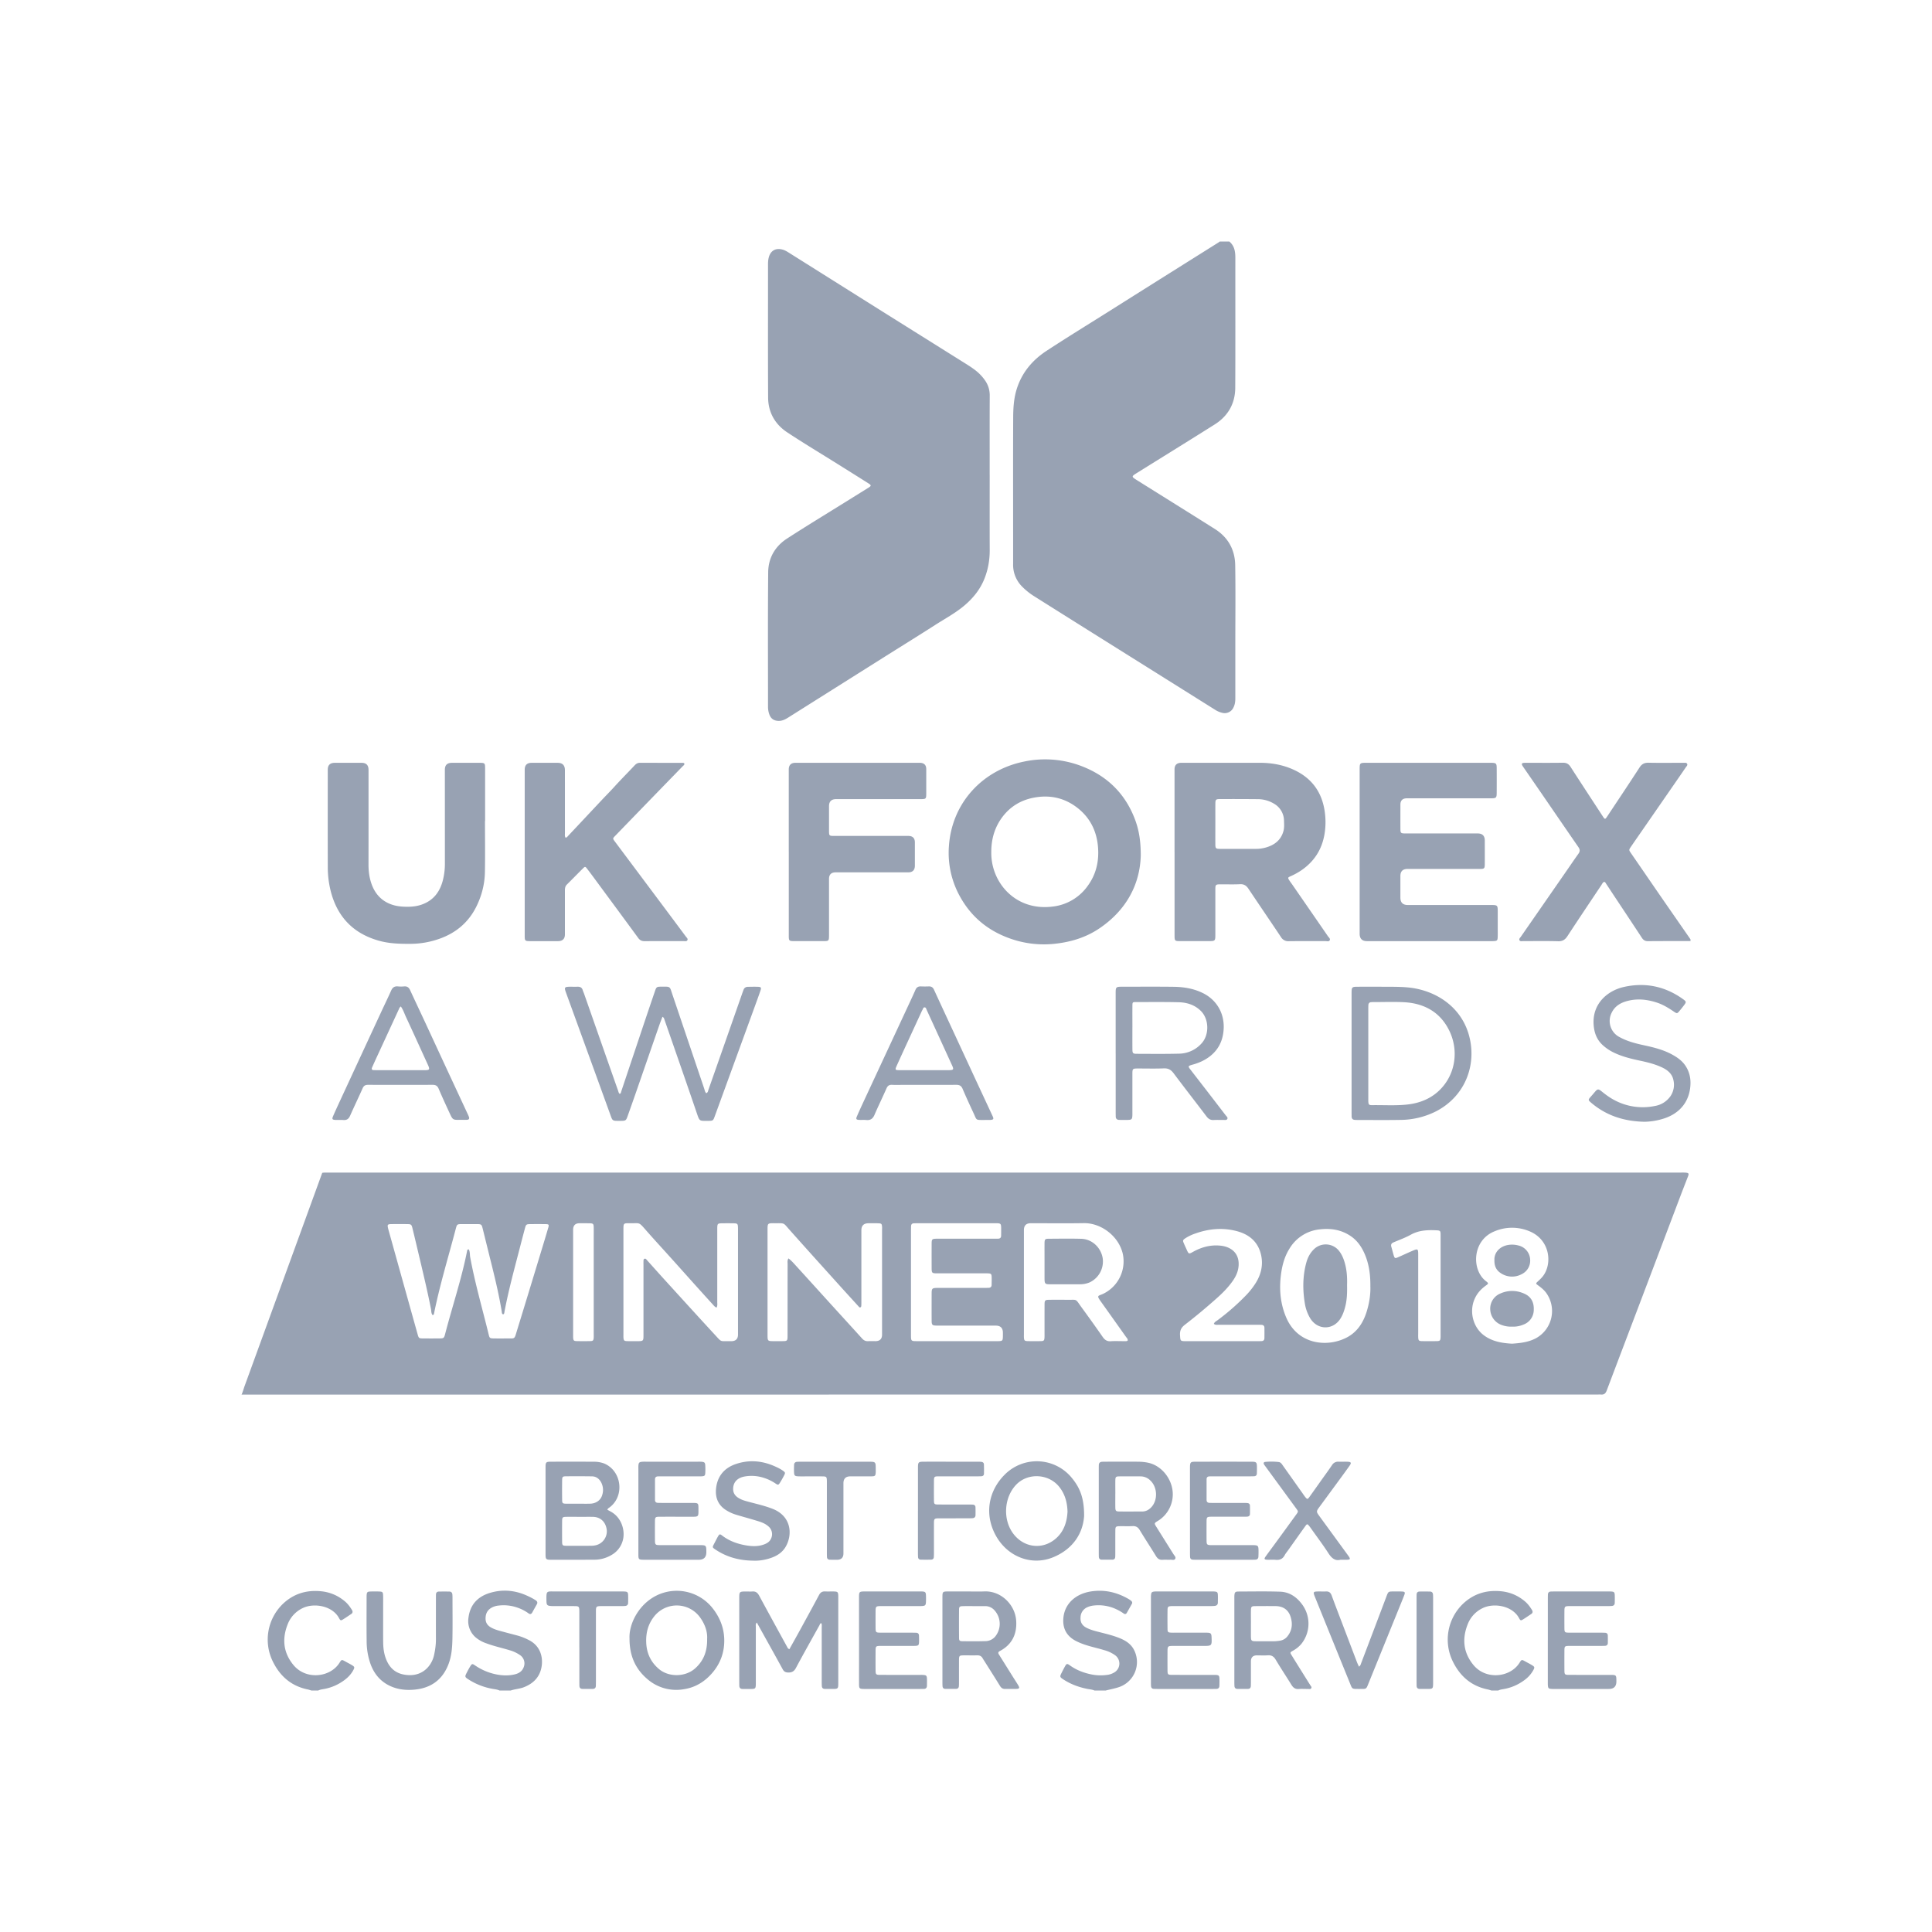 <svg width="80" height="80" fill="none" xmlns="http://www.w3.org/2000/svg"><g clip-path="url(#a)" fill="#98A2B3"><path d="M50.903 10c.213.178.25.417.25.675-.002 1.793.005 3.587-.004 5.38-.003.65-.294 1.169-.85 1.52-1.067.673-2.14 1.335-3.21 2.002-.247.154-.249.156.002.314 1.074.673 2.15 1.341 3.221 2.018.547.346.825.862.835 1.493.018 1.08.005 2.161.005 3.242v2.262c.001.133-.014.26-.073.38a.398.398 0 0 1-.474.229.928.928 0 0 1-.295-.128l-2.035-1.276a6406.386 6406.386 0 0 1-3.084-1.933c-.795-.499-1.59-.998-2.383-1.498a2.747 2.747 0 0 1-.487-.393 1.274 1.274 0 0 1-.37-.936v-1.247c0-1.609-.005-3.218.003-4.827.002-.396.027-.793.15-1.179.215-.677.649-1.19 1.233-1.572.839-.55 1.695-1.075 2.545-1.61.717-.453 1.436-.905 2.154-1.357l2.414-1.516c.02-.012.038-.029.057-.043h.396Zm-9.922 9.673c0 1.033-.003 2.066.001 3.1.002.409-.066.803-.216 1.183-.174.442-.462.801-.822 1.108-.374.32-.81.55-1.221.815-.72.461-1.446.91-2.17 1.366l-3.913 2.466c-.122.077-.248.143-.4.14-.192-.005-.319-.09-.383-.267a.916.916 0 0 1-.055-.314c0-1.859-.01-3.717.007-5.576.005-.585.282-1.07.78-1.393.787-.51 1.59-.997 2.386-1.493l.99-.616c.115-.073.117-.1.001-.173-.429-.272-.86-.541-1.29-.81-.694-.435-1.397-.856-2.08-1.307-.509-.337-.787-.833-.79-1.444-.01-1.84-.003-3.681-.004-5.521 0-.09.006-.178.028-.265.072-.294.29-.419.584-.334.105.03.195.09.286.147l3.855 2.424 3.403 2.132c.152.095.304.191.445.303a1.9 1.9 0 0 1 .39.415c.129.188.19.39.19.62-.005.89-.003 1.78-.003 2.67v.624ZM70 38.967c-.588.001-1.175 0-1.762.005-.116.001-.188-.043-.25-.137-.399-.608-.801-1.212-1.203-1.818-.092-.139-.182-.279-.275-.417-.022-.033-.037-.077-.088-.085-.062.031-.086.096-.122.149-.466.698-.935 1.394-1.394 2.097-.098.15-.204.22-.392.214-.479-.014-.958-.004-1.438-.006-.056 0-.131.025-.16-.042-.024-.054.031-.098.06-.14l1.853-2.672c.177-.255.35-.512.53-.763.07-.097.068-.176 0-.274-.521-.754-1.039-1.511-1.558-2.267l-.72-1.044a.953.953 0 0 1-.048-.075c-.03-.055-.017-.093.048-.101.042-.005.084-.005.126-.005.503 0 1.007.005 1.51-.003.151-.002.241.053.32.176.438.681.883 1.358 1.326 2.036.094.144.1.145.197-.001.444-.67.892-1.338 1.329-2.013.096-.149.206-.202.382-.198.455.01.91.003 1.366.003h.054c.058.007.131-.022.166.037.037.062-.024.11-.056.157-.16.236-.324.471-.486.706l-1.332 1.925c-.149.215-.299.43-.446.646-.096.14-.092.14.006.282.45.652.897 1.306 1.347 1.957l1.11 1.6v.07ZM47.237 35.42c-.031 1.188-.587 2.26-1.712 3.021-.56.379-1.19.57-1.865.64a4.162 4.162 0 0 1-1.906-.245c-.86-.32-1.527-.872-1.98-1.672a3.714 3.714 0 0 1-.484-2.088c.108-1.833 1.406-3.2 3.126-3.543a4.207 4.207 0 0 1 2.35.183c1.07.405 1.822 1.138 2.228 2.206.164.431.242.88.243 1.497Zm-6.19-.17v.036c-.019 1.246.99 2.437 2.516 2.256a2.063 2.063 0 0 0 1.494-.884c.344-.482.459-1.028.407-1.606-.06-.677-.354-1.24-.913-1.648-.538-.392-1.142-.5-1.79-.365-.505.106-.921.36-1.236.767-.328.425-.474.913-.478 1.445Zm7.588.028V31.86c0-.182.094-.273.282-.274h3.253c.48 0 .944.082 1.38.279.775.348 1.203.95 1.31 1.782.031.241.035.482.008.726-.075.697-.387 1.25-.966 1.654a2.865 2.865 0 0 1-.47.26c-.106.047-.11.063-.05.158.04.065.089.126.133.19.49.71.982 1.42 1.47 2.13.036.052.11.103.076.17-.035.067-.12.034-.182.034-.503.003-1.006-.002-1.51.004a.347.347 0 0 1-.326-.17c-.446-.669-.9-1.331-1.346-2-.087-.131-.184-.198-.35-.19-.276.014-.552.003-.828.005-.175.002-.193.019-.194.197v1.87c0 .282-.004.285-.294.285H48.9c-.261 0-.263-.001-.264-.255v-3.437Zm1.69-1.168c0 .28-.002.558 0 .836.001.188.016.203.205.204h1.49c.132 0 .264-.02.39-.055.354-.1.622-.297.73-.665.044-.145.033-.294.028-.442a.821.821 0 0 0-.426-.716 1.283 1.283 0 0 0-.65-.18 124.1 124.1 0 0 0-1.579-.004c-.165 0-.186.022-.187.187-.003.278 0 .557-.001.835Zm5.975 1.168v-3.402c0-.286.004-.29.29-.29h5.159c.203.004.225.023.226.228.002.333.002.665 0 .998 0 .227-.017.244-.245.244h-3.47c-.181 0-.272.088-.272.262 0 .327-.002.653 0 .98 0 .201.012.213.214.213h2.984c.198 0 .296.099.296.295 0 .32.002.641 0 .962-.001.197-.016.213-.217.213h-2.984c-.196 0-.294.099-.294.295v.89c0 .205.1.307.302.308h3.47c.243.002.258.015.259.249v.73c0 .119.003.237-.002.356-.005.132-.027.152-.16.16-.041.003-.083.002-.125.002h-5.124c-.205 0-.307-.103-.307-.309v-3.384ZM28.339 31.62c.005.056-.043.08-.074.113l-.972 1c-.607.626-1.213 1.25-1.818 1.876-.107.11-.108.112-.015.236l1.83 2.447c.371.496.741.992 1.111 1.49.034.045.096.09.06.153-.031.053-.098.035-.15.035-.54.001-1.079-.002-1.618.002-.12.001-.2-.04-.27-.138-.591-.808-1.186-1.612-1.78-2.418a22.737 22.737 0 0 0-.332-.443c-.073-.095-.087-.097-.166-.02-.225.223-.445.45-.67.672-.078.076-.083.165-.083.262v1.8c0 .189-.096.283-.288.284h-1.151c-.213-.001-.226-.014-.226-.221V31.873c0-.19.094-.286.285-.286h1.08c.2 0 .3.102.3.308l.001 2.583c0 .068-.013.14.02.203.061.009.08-.036.107-.064.462-.49.922-.982 1.383-1.473.175-.187.356-.368.529-.558.276-.304.567-.596.849-.896.06-.064.123-.104.216-.104.582.002 1.163.001 1.745.002.034 0 .073-.008.096.032ZM20.082 34c0 .706.01 1.413-.003 2.12-.01.49-.13.962-.348 1.407-.323.658-.841 1.1-1.533 1.345a3.604 3.604 0 0 1-1.18.21c-.456.003-.909-.007-1.353-.136-1.019-.294-1.663-.95-1.947-1.958a4.045 4.045 0 0 1-.145-1.091c-.004-1.342-.002-2.684-.001-4.026 0-.19.096-.284.289-.284h1.115c.189 0 .283.096.284.29 0 1.306.001 2.612-.001 3.919-.001.276.033.545.125.805.209.594.67.904 1.288.94.27.016.54.006.798-.087.485-.173.75-.534.87-1.012a2.74 2.74 0 0 0 .082-.67l-.001-3.901c0-.19.096-.284.29-.284h1.15c.212 0 .226.015.226.222v2.19h-.005Zm12.579 1.268v-3.403c0-.185.092-.278.276-.279h5.143c.182 0 .274.088.274.264v.998c0 .233-.008.242-.24.242h-3.489c-.198 0-.297.097-.297.291v1.033c.001.189.013.2.207.2h3.075c.181 0 .272.09.273.266v.962c0 .186-.092.28-.276.28h-3.003c-.184 0-.276.091-.276.274v2.334c-.002.232-.009.24-.243.24a267.816 267.816 0 0 1-1.169 0c-.249 0-.254-.005-.254-.247v-3.455h-.001Zm-5.23 6.835c-.05.13-.098.251-.14.374-.327.939-.651 1.878-.977 2.817-.108.309-.217.617-.327.926-.063.178-.08.191-.276.192-.382.001-.338.02-.46-.314-.604-1.667-1.21-3.334-1.816-5.001-.077-.212-.062-.235.167-.239.103 0 .206.003.31 0 .11-.004.187.034.218.144.015.052.04.1.057.15l.98 2.797c.143.405.284.81.427 1.213.015.044.022.093.06.129.06-.004.056-.056.068-.09l.907-2.709c.164-.49.33-.98.498-1.47.051-.15.074-.165.239-.166.408-.003.36-.024.474.315l1.32 3.907c.021.065.031.137.085.19.074-.033.074-.1.093-.152.468-1.33.934-2.662 1.4-3.993l.049-.134c.03-.084.092-.125.18-.127.145-.002.29-.007.436 0 .106.005.127.038.091.142-.076.226-.159.449-.24.673l-1.657 4.545c-.067.183-.074.19-.275.19-.36 0-.35.028-.464-.305-.445-1.307-.901-2.61-1.354-3.914-.01-.028-.016-.057-.074-.09Zm18.766 1.51v-2.475c0-.273.007-.28.286-.28.704 0 1.408-.006 2.113.003.421.005.833.072 1.216.262.572.283.925.863.85 1.579-.049.474-.265.845-.665 1.112-.166.111-.35.191-.542.25-.04.012-.082.022-.122.035-.13.04-.139.061-.057.168l.692.894.788 1.025c.034.045.1.089.061.153-.03.05-.099.035-.152.036-.134.002-.268-.006-.4.002-.137.01-.226-.042-.306-.149-.451-.596-.912-1.185-1.36-1.784-.107-.143-.218-.212-.405-.205-.358.015-.717.004-1.075.005-.218 0-.228.01-.229.218v1.585c0 .047.001.095-.001.142-.007.153-.03.18-.18.184-.12.005-.242.001-.363 0-.096-.002-.145-.05-.146-.144l-.002-.16v-2.457Zm.693-1.08c0 .31-.002.618.001.926.002.153.025.177.181.177.583.002 1.166.009 1.749-.006a1.27 1.27 0 0 0 .931-.423c.326-.353.317-.997-.02-1.339-.252-.255-.574-.358-.92-.367-.59-.015-1.178-.007-1.767-.008-.146 0-.153.005-.154.15-.003.297-.001.594 0 .89Zm9.076 1.084v-2.51c.002-.234.015-.248.263-.248.34-.002.68-.003 1.02 0 .345.002.69-.004 1.036.027 1.119.1 2.204.767 2.54 1.976.333 1.19-.125 2.512-1.358 3.154a3.317 3.317 0 0 1-1.49.357c-.59.01-1.179.003-1.768.003a1.893 1.893 0 0 1-.109-.004c-.088-.005-.13-.054-.132-.138a9.496 9.496 0 0 1-.002-.16v-2.457Zm.692.017v1.94c.005.165.02.19.168.188.485-.007.971.027 1.456-.027.539-.061 1.014-.263 1.382-.65.619-.653.731-1.61.354-2.395-.367-.763-1.02-1.141-1.868-1.19-.424-.023-.85-.005-1.275-.006-.03 0-.061.001-.091.003-.081.004-.12.047-.123.125a5.343 5.343 0 0 0-.003.16v1.852Zm-15.886 2.742c-.39-.002-.314.026-.465-.296-.154-.33-.306-.66-.448-.994-.053-.125-.13-.167-.262-.166-.735.004-1.47.002-2.205.002-.152 0-.304.006-.456-.002-.122-.006-.184.045-.231.154-.16.365-.337.724-.494 1.09-.07.162-.17.232-.347.213-.102-.01-.206.002-.31-.006-.096-.007-.116-.04-.077-.13.084-.198.174-.393.264-.587l1.885-4.052c.096-.205.191-.41.282-.617.044-.1.114-.146.226-.14a3.94 3.94 0 0 0 .328 0c.105-.003.169.041.212.135.29.633.585 1.265.878 1.897l.804 1.736.746 1.604c.055.12.038.146-.093.157-.012.002-.025.001-.037.001h-.2Zm-2.511-2.063c.346 0 .692.002 1.038 0 .182-.002.2-.03.131-.183a1904.842 1904.842 0 0 0-1.055-2.305c-.02-.043-.03-.105-.08-.112-.069-.008-.074.066-.1.109-.02.03-.033.063-.048.096l-.516 1.119c-.172.373-.344.746-.512 1.12-.06.137-.047.154.104.156.346.002.692 0 1.038 0ZM19.074 46.37c-.322.006-.325.007-.456-.278-.155-.335-.31-.67-.454-1.01-.05-.116-.118-.162-.247-.162a398.428 398.428 0 0 1-2.678 0c-.11 0-.176.036-.222.14-.169.381-.351.757-.519 1.138-.056.127-.132.19-.275.18-.109-.009-.219.001-.328-.004-.135-.007-.155-.034-.104-.153.082-.192.17-.38.257-.57a4907.771 4907.771 0 0 1 1.705-3.68c.147-.32.302-.635.445-.956.057-.128.14-.184.281-.17a1.364 1.364 0 0 0 .255 0c.13-.012.2.048.25.159.214.465.434.928.65 1.393l.818 1.767.935 2.01a.768.768 0 0 1 .033.082c.022.065-.006.108-.073.112-.09.006-.182.002-.273.002Zm-2.476-4.695c-.06.042-.07.091-.09.133l-.935 2.025a20.848 20.848 0 0 0-.168.374c-.029.067-.002.102.07.105l.128.001h1.946c.037 0 .073.002.11-.001.11-.01.128-.034.095-.134-.009-.028-.022-.055-.034-.082-.304-.666-.606-1.332-.914-1.995-.064-.14-.112-.288-.208-.426Zm51.499 4.775c-.871-.018-1.596-.265-2.213-.79-.125-.107-.126-.12-.019-.242.048-.054.095-.108.141-.163.15-.18.167-.183.345-.039.15.121.306.234.477.326a2.48 2.48 0 0 0 1.692.255.984.984 0 0 0 .646-.4.844.844 0 0 0 .125-.681c-.052-.248-.23-.4-.45-.507-.29-.14-.603-.219-.918-.286-.362-.077-.722-.162-1.06-.32a1.91 1.91 0 0 1-.51-.338c-.241-.227-.34-.509-.364-.829-.063-.878.575-1.415 1.251-1.568.89-.2 1.712-.026 2.45.504.14.101.142.12.04.255a5.98 5.98 0 0 1-.19.238c-.091.107-.101.11-.225.026-.22-.149-.445-.29-.701-.374-.388-.128-.783-.176-1.184-.08-.297.07-.555.207-.694.498a.749.749 0 0 0 .33 1.011c.306.168.64.256.979.33.41.088.817.185 1.188.387.214.117.41.251.55.456.17.249.231.525.214.813-.04.685-.443 1.179-1.116 1.389a2.8 2.8 0 0 1-.784.129ZM20.682 70c-.082-.04-.172-.05-.26-.064a2.714 2.714 0 0 1-1.03-.399c-.141-.09-.148-.112-.074-.257.048-.095.098-.19.154-.281.07-.111.085-.115.197-.039.255.174.532.296.834.363.242.054.486.07.73.026.194-.034.371-.104.45-.309a.414.414 0 0 0-.15-.506 1.449 1.449 0 0 0-.436-.203c-.315-.096-.638-.165-.946-.28a1.364 1.364 0 0 1-.466-.26.892.892 0 0 1-.286-.807c.067-.543.39-.882.91-1.032.5-.146.995-.104 1.473.103.137.06.271.126.397.207.074.048.09.105.044.18-.063.109-.123.218-.183.327-.041.073-.093.085-.16.033a1.744 1.744 0 0 0-.479-.242 1.715 1.715 0 0 0-.744-.078.743.743 0 0 0-.307.092c-.173.1-.243.25-.244.444-.001.193.1.31.26.391.156.08.326.12.493.165.19.052.382.1.573.152.168.046.327.112.482.193.458.24.565.682.519 1.047-.059.452-.326.737-.745.9-.174.067-.363.073-.538.134h-.468Zm24.636 0c-.094-.043-.197-.047-.296-.067-.35-.07-.68-.19-.98-.385-.162-.105-.165-.118-.081-.284a8.621 8.621 0 0 1 .123-.237c.08-.147.097-.155.228-.06.263.188.557.3.87.365.231.049.464.052.697.017a.717.717 0 0 0 .236-.083.426.426 0 0 0 .057-.728 1.39 1.39 0 0 0-.453-.21c-.315-.097-.64-.157-.947-.28a2.277 2.277 0 0 1-.245-.112c-.384-.21-.539-.539-.492-.966.066-.596.533-.97 1.114-1.068.571-.095 1.095.026 1.587.312a.845.845 0 0 1 .102.072c.042.034.057.077.03.127a36.777 36.777 0 0 1-.21.373c-.036.06-.082.06-.136.021a1.871 1.871 0 0 0-.294-.17 1.728 1.728 0 0 0-.928-.157.848.848 0 0 0-.277.072.465.465 0 0 0-.28.422c-.015.204.073.341.251.431.189.096.394.142.597.194.267.068.535.135.79.24.224.094.423.218.552.435a1.097 1.097 0 0 1-.643 1.6c-.165.051-.336.084-.504.126h-.468Zm16.436 0c-.05-.015-.101-.035-.154-.045-.694-.143-1.16-.566-1.455-1.185a2.055 2.055 0 0 1 .424-2.35c.433-.416.957-.585 1.56-.532.385.033.717.172 1.01.417.12.1.212.224.294.356.045.073.038.132-.04.18-.105.068-.207.141-.314.207-.102.064-.119.066-.18-.048-.279-.515-1.038-.632-1.49-.418a1.231 1.231 0 0 0-.634.674c-.24.603-.184 1.178.239 1.69.52.63 1.525.515 1.906-.094.087-.14.09-.137.236-.057.094.053.19.1.282.157.108.066.115.091.056.2a1.27 1.27 0 0 1-.378.423c-.25.183-.526.306-.832.362-.082.015-.166.023-.242.063h-.288Zm-29.067-1.71c.147-.266.293-.524.435-.784.265-.485.531-.97.791-1.457.058-.11.133-.158.256-.151.125.006.251-.002.377.002.136.005.155.026.164.156.002.035.001.071.001.107v3.507c0 .265 0 .266-.27.266l-.287-.002c-.081-.001-.12-.044-.124-.122a3.419 3.419 0 0 1-.004-.16V67.41c0-.064.012-.13-.014-.195-.059 0-.061.052-.08.084-.326.587-.657 1.173-.973 1.765-.08.152-.184.2-.344.19-.094-.007-.155-.042-.2-.124-.208-.381-.419-.76-.63-1.14l-.448-.806c-.057.066-.04.127-.04.182v2.35c-.003.208-.014.22-.226.221l-.324-.001c-.089 0-.131-.046-.134-.132l-.002-.142v-3.472c0-.286.003-.289.29-.29.083 0 .168.006.251 0 .14-.012.217.052.282.17.381.707.768 1.41 1.154 2.114.02.035.03.078.1.107Zm-7.538-5.775.132.072c.47.25.612.808.51 1.19a.98.98 0 0 1-.45.6c-.218.132-.46.205-.717.207a203.5 203.5 0 0 1-1.816.002c-.194 0-.218-.023-.218-.216v-3.633c0-.184.025-.21.206-.21.587-.003 1.175-.004 1.762.001a1.2 1.2 0 0 1 .459.072c.726.305.857 1.338.23 1.814-.032.025-.074.039-.098.1v.001Zm-1.133.294c-.192 0-.383-.003-.575 0-.145.004-.163.021-.165.17a45.746 45.746 0 0 0 0 .836c0 .18.013.192.195.193.335.001.67.001 1.006-.001a.909.909 0 0 0 .196-.022.595.595 0 0 0 .453-.623c-.038-.335-.254-.546-.57-.552-.18-.004-.36 0-.54 0v-.001Zm-.07-.543v-.001c.167 0 .335.005.502-.001.237-.01.426-.144.487-.355a.673.673 0 0 0-.055-.55c-.082-.137-.201-.223-.363-.226a42.89 42.89 0 0 0-1.094-.002c-.122.001-.145.026-.146.151-.004.278-.004.557 0 .835.001.124.023.144.15.148.172.004.346 0 .52 0Zm21.552.285v-1.728c0-.053 0-.107.002-.16.003-.086.05-.13.135-.134a2.155 2.155 0 0 1 .108-.003c.455 0 .91-.002 1.366 0 .156.001.312.014.464.05.489.117.891.576.974 1.103.081.511-.16 1.031-.602 1.298-.154.094-.156.098-.065.244l.711 1.134c.037.059.11.12.073.19-.038.073-.13.037-.198.04-.108.005-.216-.005-.323.003-.13.01-.21-.045-.276-.154-.22-.36-.454-.713-.672-1.075-.074-.123-.161-.174-.304-.166-.18.01-.36 0-.54.004-.145.003-.166.023-.167.168-.003.32-.001.64-.002.961 0 .048 0 .095-.003.143-.004.07-.04.112-.112.113a16.823 16.823 0 0 1-.449 0c-.082 0-.116-.05-.118-.126a6.59 6.59 0 0 1-.002-.16V62.55Zm.685-.71c0 .19-.003.38 0 .569.003.155.023.177.177.178.31.003.622 0 .933 0 .147 0 .265-.06.366-.162.292-.292.277-.844-.031-1.127a.566.566 0 0 0-.386-.165c-.3-.002-.599-.003-.898 0-.136.001-.157.022-.16.156-.004.183 0 .367 0 .55Zm4.929 6.086V66.22c0-.054-.002-.107.002-.16.01-.127.036-.158.167-.158.575-.002 1.15-.013 1.724.006.406.013.71.238.936.559a1.34 1.34 0 0 1-.06 1.61 1.24 1.24 0 0 1-.346.277c-.12.069-.123.072-.05.189.243.395.49.787.735 1.18.007.01.015.02.02.03.024.052.094.097.053.157-.031.046-.1.025-.153.026-.12.002-.24-.008-.36.002-.145.013-.23-.053-.303-.17-.215-.35-.444-.691-.653-1.044-.081-.137-.176-.193-.333-.181-.148.011-.299.002-.448.002-.163.001-.245.085-.245.252v.872l-.003.142c-.003.078-.042.122-.123.123a36.428 36.428 0 0 1-.43 0c-.08 0-.122-.042-.126-.12a2.942 2.942 0 0 1-.004-.16v-1.726Zm.686-.7v.499c.001.223.012.234.23.235.247.001.492.002.738 0 .078-.002.155-.012.232-.023a.488.488 0 0 0 .327-.201c.183-.238.202-.505.119-.779-.092-.301-.313-.451-.631-.453a48.597 48.597 0 0 0-.846.001c-.144.002-.165.024-.168.168-.004.184 0 .368 0 .553Zm-11.735-1.328c.234 0 .468.008.7-.002.676-.028 1.276.538 1.316 1.228.032.542-.175.975-.674 1.239-.085.045-.079.086-.037.152l.568.908c.076.121.155.24.228.362.066.112.048.144-.087.148-.15.004-.3-.002-.45.002-.1.003-.165-.037-.218-.123-.212-.345-.43-.686-.645-1.028-.025-.04-.053-.08-.076-.121-.048-.088-.122-.122-.222-.12-.191.004-.383-.001-.575.001-.164.003-.18.019-.181.19-.002.314 0 .629-.001.944 0 .047 0 .094-.004.142-.005.07-.042.11-.114.111a21.02 21.02 0 0 1-.45 0c-.071 0-.108-.043-.113-.112a2.11 2.11 0 0 1-.004-.142 6904.692 6904.692 0 0 1 0-3.526c0-.248.005-.253.248-.253h.791Zm.292.607c-.168 0-.336-.004-.503.002-.111.003-.14.03-.14.14a62.054 62.054 0 0 0 0 1.174c0 .112.026.136.14.137.311.004.623.006.934-.003a.542.542 0 0 0 .415-.18.833.833 0 0 0-.007-1.08.507.507 0 0 0-.39-.19h-.45Zm-14.288 1.335c-.03-.615.416-1.516 1.285-1.847a1.892 1.892 0 0 1 2.127.563c.311.381.494.817.51 1.305.017.514-.139.985-.474 1.385-.312.372-.702.623-1.194.699a1.822 1.822 0 0 1-1.522-.425c-.495-.423-.735-.968-.732-1.68Zm3.214.021c.018-.298-.09-.602-.284-.876a1.19 1.19 0 0 0-1.924-.034c-.24.311-.329.665-.315 1.051.015.446.185.817.527 1.107.413.35 1.104.333 1.504-.03.352-.317.5-.713.492-1.218Zm15.61-5.098c-.043.698-.432 1.363-1.27 1.714-.894.373-1.889-.006-2.379-.88-.494-.884-.312-1.85.34-2.515a1.872 1.872 0 0 1 2.817.135c.34.418.493.85.492 1.546Zm-.687-.16c-.01-.389-.103-.725-.33-1.02-.437-.567-1.316-.616-1.804-.098-.496.527-.55 1.428-.12 2.01.44.597 1.227.694 1.78.203.33-.293.451-.689.473-1.096Zm5.07-.04v-1.816c.005-.197.024-.221.215-.221a506.005 506.005 0 0 1 2.338 0c.195 0 .217.024.22.214.001.09 0 .178-.003.268-.001.079-.044.119-.123.12l-.144.003H50.23l-.144.002c-.08 0-.124.038-.124.119v.855c0 .079.041.12.122.123a5.814 5.814 0 0 0 .162.002h1.24c.054 0 .108 0 .162.005.07.005.11.045.11.115a9.306 9.306 0 0 1 0 .338c-.002.073-.048.106-.117.11a3.005 3.005 0 0 1-.161.003h-1.313c-.191.001-.205.016-.206.203-.002.25-.002.499 0 .748 0 .216.01.226.238.226H51.872c.225.003.24.018.241.248a3.644 3.644 0 0 1-.005.232c-.004.076-.048.118-.126.122a2.775 2.775 0 0 1-.126.003h-2.338c-.042 0-.084 0-.125-.003-.072-.004-.11-.043-.114-.113a2.85 2.85 0 0 1-.004-.16v-1.746Zm-22.84-.005v-1.727c0-.047-.002-.095.001-.142.01-.127.034-.152.164-.162.053-.004.108-.002.162-.002h2.12c.054 0 .108-.002.162.002.129.01.155.034.161.163a2.8 2.8 0 0 1 0 .303c-.007.11-.03.128-.145.137-.048.003-.096.001-.144.001h-1.528l-.143.002c-.08.002-.122.043-.122.122v.854c0 .08.046.119.125.12.072.002.143.003.215.003h1.24c.204.002.218.015.219.212 0 .387.027.359-.356.36-.414 0-.827-.002-1.24 0-.19 0-.204.016-.205.204-.002.255-.002.51 0 .766.001.187.018.205.205.205.545.002 1.09 0 1.636.001.283 0 .287.005.287.292 0 .209-.104.313-.313.313h-2.283c-.202-.003-.217-.015-.218-.21v-1.817Zm21.224 5.366v-1.71c0-.053-.002-.107.003-.16.01-.12.034-.144.152-.154.042-.004.084-.002.126-.002h2.229c.036 0 .072-.001.108.001.125.01.147.027.153.148.005.1 0 .202 0 .303.002.095-.05.14-.141.147a2.499 2.499 0 0 1-.18.007h-1.456c-.048 0-.096-.002-.144 0-.137.008-.16.026-.163.157-.004.267-.003.534 0 .801.002.116.025.134.138.141.06.004.12.002.18.002h1.294c.184.002.206.026.212.206.013.332.004.342-.326.342h-1.277c-.207 0-.221.016-.222.226a69.78 69.78 0 0 0 0 .766c.001.198.01.207.217.207.558.002 1.115 0 1.672.001.26 0 .262.003.263.257a7.102 7.102 0 0 1-.003.195c-.002.088-.05.129-.137.128l-.108.002h-2.337c-.042 0-.084-.002-.125-.003-.08 0-.12-.044-.125-.121a3.162 3.162 0 0 1-.003-.16v-1.727Zm16.435-.013v-1.727c0-.053.001-.107.003-.16.003-.077.042-.121.122-.123l.126-.003h2.319c.185.005.2.019.202.208.002.09 0 .178-.002.267-.002.08-.047.12-.124.125a2.498 2.498 0 0 1-.18.006h-1.563c-.202 0-.216.015-.217.211-.002.232-.002.463 0 .695.001.18.014.193.194.194.443.002.886 0 1.33.001.054 0 .108.001.161.004.072.003.11.044.112.113a8.71 8.71 0 0 1 .001.303c0 .078-.04.121-.12.124a4.575 4.575 0 0 1-.162.003l-1.312.001c-.191 0-.203.013-.204.203-.002.267-.002.534 0 .801.001.18.014.195.194.195.563.002 1.126 0 1.69.001.267 0 .267.001.268.27 0 .208-.105.312-.315.312h-2.229c-.048 0-.096.002-.143-.002-.122-.008-.14-.028-.15-.152-.003-.047-.002-.095-.002-.142v-1.727h.001Zm-28.523-.005v-1.834c.008-.15.026-.168.185-.174h2.427c.131.009.153.029.16.161a3.17 3.17 0 0 1 0 .267c-.007.147-.031.17-.186.176-.072.004-.144.002-.216.002h-1.474c-.19.001-.208.018-.21.201-.002.232-.002.463 0 .695.001.19.013.204.203.204.443.002.887.001 1.33.001l.144.003c.08.002.12.046.121.123.002.084.005.167.002.25-.005.144-.025.165-.168.17-.107.004-.215.001-.323.002-.372 0-.743-.002-1.115 0-.179.001-.193.017-.194.196-.002.273-.003.546 0 .819.002.166.019.183.188.184.539.002 1.078.001 1.617.001.054 0 .109-.002.162.002.132.008.154.028.16.16.004.095 0 .19 0 .285-.002.086-.043.133-.133.133l-.143.002H35.77c-.179-.004-.198-.02-.199-.194-.002-.392 0-.784 0-1.176v-.659Zm-4.395-3.284c-.558-.007-1.077-.143-1.543-.455-.14-.094-.14-.095-.064-.24.053-.1.102-.202.158-.3.062-.109.084-.116.176-.044.292.224.629.345.986.406.254.043.513.053.762-.043.114-.044.214-.106.27-.222a.422.422 0 0 0-.112-.53c-.149-.13-.335-.183-.518-.238-.269-.082-.54-.154-.81-.236a1.668 1.668 0 0 1-.437-.204c-.307-.203-.423-.5-.396-.845.042-.515.318-.876.815-1.047.546-.187 1.085-.144 1.61.087.121.053.24.11.348.187.097.07.103.088.05.19a4.22 4.22 0 0 1-.176.311c-.059.093-.08.095-.173.034a1.88 1.88 0 0 0-.55-.257 1.636 1.636 0 0 0-.728-.04c-.315.054-.487.243-.485.522.001.2.117.317.28.401.121.064.255.098.389.134.323.086.65.16.964.283.78.305.83 1.059.551 1.555-.145.259-.383.404-.658.492-.23.074-.466.111-.71.099Zm-15.31 2.483c0 .309-.003.618.002.926.005.275.049.544.175.793.179.352.466.515.864.537.598.035.972-.382 1.069-.835.046-.214.077-.431.076-.653-.002-.563 0-1.127 0-1.691 0-.054 0-.107.002-.16.002-.08.046-.12.125-.12.143-.002.287-.002.43 0 .08.002.119.05.124.126.004.047.005.094.005.142 0 .558.008 1.116-.003 1.674-.007.38-.035.758-.184 1.118-.256.617-.73.94-1.387 1.001-.361.034-.716-.005-1.05-.171-.375-.187-.615-.484-.761-.864a2.862 2.862 0 0 1-.17-.996c-.008-.6-.002-1.199-.002-1.798 0-.03 0-.06.002-.09.01-.112.03-.138.139-.143a4.695 4.695 0 0 1 .395 0c.12.004.142.028.147.153.005.125.002.25.002.374v.677Zm39.64-2.52c-.217.059-.367-.065-.5-.273-.223-.346-.471-.674-.709-1.01-.024-.033-.047-.068-.073-.1-.087-.11-.101-.112-.18 0-.233.324-.463.65-.694.975-.051.073-.112.141-.153.22-.084.16-.212.208-.386.19-.112-.01-.227.002-.34-.003-.117-.005-.133-.035-.068-.127.124-.174.254-.346.38-.519.299-.409.597-.818.894-1.228.088-.121.087-.123 0-.244l-1.266-1.731c-.021-.03-.044-.057-.063-.087-.038-.06-.025-.11.048-.115a2.57 2.57 0 0 1 .556.006c.093.013.134.096.182.162.266.373.53.748.796 1.122.041.058.08.118.126.174.072.087.093.088.16-.005.16-.222.318-.446.477-.67.155-.218.314-.434.464-.656a.291.291 0 0 1 .27-.141c.126.003.252-.003.377.002.144.006.163.045.083.16-.11.155-.222.31-.334.463l-.92 1.253c-.132.18-.132.193 0 .373l1.19 1.631.031.044c.068.103.056.128-.073.134-.078.003-.156 0-.275 0Zm.766 4.427c.068-.047.073-.097.09-.14.35-.921.7-1.843 1.048-2.765.078-.207.077-.208.293-.209.12 0 .24-.003.36.003.107.005.128.034.09.136-.074.195-.154.386-.232.579l-1.239 3.054c-.116.287-.085.264-.384.265-.337 0-.296.015-.414-.276-.475-1.166-.948-2.333-1.42-3.5-.105-.256-.101-.26.182-.261.084 0 .168.005.251 0 .125-.008.198.04.243.16.168.458.344.912.517 1.367l.532 1.398c.023.06.052.118.083.189Zm-18.26-6.452v-1.834c.005-.171.028-.198.2-.2.341-.003.682-.001 1.024-.001h1.24c.054 0 .108.001.162.006.06.007.103.042.105.103.005.13.005.26.002.391-.002.06-.04.098-.104.102a2.904 2.904 0 0 1-.161.004h-1.6c-.195 0-.205.011-.206.2a43.691 43.691 0 0 0 0 .802c.002.145.02.164.17.164.425.003.85.001 1.276.002.054 0 .107 0 .161.003.071.004.112.042.113.113.003.106.003.213.001.32 0 .088-.055.127-.138.13a4.558 4.558 0 0 1-.215.004l-1.15.001c-.204 0-.218.014-.218.21-.002.415 0 .831 0 1.247a2.703 2.703 0 0 1-.005.142c-.003.07-.043.11-.113.112a11.074 11.074 0 0 1-.431 0c-.072-.002-.108-.046-.11-.116a4.272 4.272 0 0 1-.004-.16V62.56Zm-3.772.281V61.33c-.004-.181-.015-.195-.193-.196-.264-.002-.528 0-.791 0-.072 0-.144.001-.216-.003-.122-.007-.15-.03-.158-.146-.007-.106-.003-.214 0-.32 0-.085.047-.132.133-.135a2.929 2.929 0 0 1 .126-.003h2.84c.275 0 .281.008.282.28 0 .053.002.106 0 .16-.008.141-.026.163-.173.165-.293.003-.587.001-.88.001-.19 0-.284.096-.284.287v2.902c0 .177-.09.265-.272.265a15.309 15.309 0 0 1-.287-.002c-.08-.002-.122-.042-.124-.121a4.824 4.824 0 0 1-.003-.142v-1.478Zm-10.25 5.376v-1.423l-.001-.125c-.007-.14-.026-.162-.174-.164-.257-.003-.515 0-.772-.001-.066 0-.132.002-.198-.002-.189-.01-.215-.037-.217-.224-.005-.426-.004-.38.377-.38h2.784c.21.003.222.015.223.224.001.083 0 .166-.002.25-.002.077-.045.12-.122.126a1.677 1.677 0 0 1-.144.006H24.9c-.21.002-.224.014-.224.223v2.9c0 .06-.002.119-.003.178-.002.087-.049.129-.136.128h-.413c-.09 0-.131-.046-.132-.132l-.002-.142v-1.442Zm34.668-.305v-1.727c0-.054 0-.107.002-.16.003-.08.043-.123.123-.124a15.909 15.909 0 0 1 .431.001c.08.001.12.05.125.125a2.312 2.312 0 0 1 .004.16v3.544c-.005.186-.019.201-.21.204l-.34-.002c-.09 0-.132-.046-.133-.132l-.002-.16v-1.729ZM12.892 70c-.05-.015-.101-.035-.154-.045-.694-.143-1.16-.566-1.455-1.185a2.055 2.055 0 0 1 .424-2.35c.433-.416.957-.585 1.56-.532.384.033.717.172 1.01.417.12.1.212.224.294.356.045.073.038.132-.04.18-.105.068-.207.141-.314.207-.102.064-.119.066-.18-.048-.279-.515-1.038-.632-1.49-.418a1.232 1.232 0 0 0-.634.674c-.24.603-.184 1.178.239 1.69.52.63 1.525.515 1.906-.094.087-.14.09-.137.236-.057.093.053.19.1.282.157.108.066.114.091.056.2-.091.171-.222.309-.378.423-.25.183-.526.306-.832.362-.082.015-.166.023-.242.063h-.288Zm30.36-17.78c0-.248-.002-.497 0-.746.003-.156.024-.18.176-.18.449-.003.898-.01 1.346.002.44.012.809.354.885.796a.956.956 0 0 1-.542 1.01 1.019 1.019 0 0 1-.402.077 108.788 108.788 0 0 1-1.239 0c-.201 0-.222-.024-.224-.229v-.729Zm12.527.995c.006.305-.001.595-.073.88-.044.174-.1.342-.195.496-.31.5-.96.494-1.263-.012a1.727 1.727 0 0 1-.219-.618c-.091-.562-.089-1.122.062-1.676.061-.223.165-.419.338-.577a.7.7 0 0 1 .996.062c.097.116.165.247.216.388.124.347.15.706.138 1.057Zm6.828 1.718a1.089 1.089 0 0 1-.421-.066.709.709 0 0 1-.478-.632.675.675 0 0 1 .412-.671c.336-.15.68-.142 1.01.009.282.128.394.37.38.67a.648.648 0 0 1-.427.605 1.08 1.08 0 0 1-.476.085Zm-.726-2.749c-.018-.329.234-.583.58-.635a.996.996 0 0 1 .41.023.627.627 0 0 1 .487.552c.03.27-.104.52-.359.642a.836.836 0 0 1-.87-.058c-.184-.122-.255-.307-.248-.524Z"/><path d="M69.808 48.558c-.078-.007-.156-.004-.234-.004H13.486a.824.824 0 0 0-.143.011l-3.229 8.868c-.058.184-.1.304-.114.314l56.131-.002c.054 0 .108-.004.162 0 .13.012.194-.05.238-.167.453-1.201.91-2.4 1.365-3.601.57-1.501 1.137-3.002 1.706-4.503.097-.256.198-.51.296-.765.043-.112.027-.14-.09-.151Zm-47.11 2.292c-.086.297-.176.592-.266.888-.341 1.12-.68 2.24-1.025 3.358-.116.379-.066.321-.434.326a19.29 19.29 0 0 1-.521 0c-.162-.003-.18-.011-.215-.157-.26-1.068-.568-2.124-.767-3.206-.02-.108-.004-.225-.057-.323-.066-.004-.067.038-.073.07-.23 1.162-.61 2.284-.907 3.428-.046.178-.06.186-.247.188a44.71 44.71 0 0 1-.666 0c-.175-.002-.181-.007-.23-.183-.19-.675-.377-1.35-.566-2.025l-.637-2.284a1.48 1.48 0 0 1-.018-.068c-.034-.15-.02-.171.13-.174a22.7 22.7 0 0 1 .666 0c.16.002.176.015.216.179.103.421.202.843.302 1.265.163.688.326 1.376.463 2.07.016.083.005.178.063.25.06-.002.06-.043.066-.076.24-1.183.594-2.337.9-3.503.047-.178.057-.184.248-.186h.611c.2.002.209.007.256.198.13.524.259 1.05.39 1.574.151.611.293 1.225.396 1.846.007.045 0 .098.057.12.051-.018.048-.064.055-.103.167-.888.406-1.76.632-2.633.071-.276.143-.552.217-.828.043-.16.056-.17.221-.173.204-.002.408-.002.611 0 .161.002.172.014.13.163Zm1.887 2.262v2.118c0 .047.002.095 0 .142-.007.136-.025.158-.157.16a11.53 11.53 0 0 1-.539 0c-.132-.002-.15-.025-.157-.16v-4.45c0-.179.088-.269.265-.27l.395.001c.177.003.19.017.193.198.002.107 0 .214 0 .32v1.94Zm5.974 2.148c0 .183-.093.274-.279.275h-.09c-.382-.006-.298.05-.582-.258-.696-.754-1.384-1.512-2.074-2.27-.249-.273-.494-.549-.741-.824-.027-.03-.053-.077-.1-.062-.057.017-.045.076-.048.122-.002.053 0 .107 0 .16v2.868c0 .263-.002.263-.274.264-.138 0-.276.003-.413-.003-.113-.004-.132-.028-.142-.14-.003-.041-.001-.083-.001-.124v-4.346c0-.27 0-.275.266-.27.442.008.348-.076.695.32.322.367.654.725.98 1.089.36.398.716.799 1.074 1.197.231.257.463.513.696.769.04.043.074.092.146.117.044-.083.028-.155.028-.225v-3.045c.003-.21.012-.219.226-.22.137-.002.275-.002.413 0 .21.001.217.01.22.225v4.381Zm5.965-4.342v4.346c0 .18-.093.27-.28.27-.103 0-.205-.003-.306.001-.106.004-.18-.041-.248-.118-.407-.451-.818-.899-1.226-1.348-.497-.547-.992-1.095-1.49-1.641-.1-.109-.195-.223-.325-.32-.055.086-.036.16-.036.228-.002.98-.001 1.96-.002 2.938 0 .26 0 .26-.257.26h-.36c-.196-.003-.209-.017-.212-.218V50.935c0-.284 0-.286.29-.284.438.002.351-.03.611.262.673.757 1.352 1.508 2.03 2.26.275.306.553.609.83.913.023.025.042.065.085.048.038-.015.036-.058.038-.093.002-.053.002-.107.002-.16v-2.939c0-.193.1-.29.3-.29.138 0 .276-.003.414.003.115.004.133.025.142.138.003.042.001.083.001.125Zm5.003 4.443c-.006.153-.022.168-.182.173h-3.361c-.26 0-.261 0-.262-.255V50.935l.003-.16c.002-.08.044-.12.123-.121l.144-.003h3.199c.265 0 .265.001.265.27 0 .084 0 .167-.002.25-.001.08-.045.118-.124.12l-.162.001H38.796c-.202.003-.218.016-.219.211a122.951 122.951 0 0 0 0 .98c0 .235.008.243.24.243h1.85c.085 0 .169-.003.253.002.114.006.137.026.142.137.005.113 0 .226-.001.339-.001.078-.044.12-.123.122a4.835 4.835 0 0 1-.162.003h-1.958c-.22.003-.24.022-.241.232-.001.368-.002.736 0 1.104 0 .203.021.225.227.225.809.002 1.617.001 2.426.001.198 0 .297.098.298.293 0 .059.001.118-.001.178Zm5.17.146c-.048.042-.105.026-.156.027-.18.002-.36-.01-.54.003-.157.012-.254-.051-.34-.176a60.7 60.7 0 0 0-.862-1.207c-.293-.4-.16-.325-.633-.332a27.787 27.787 0 0 0-.719 0c-.174.002-.194.022-.194.199-.002.403-.001.807-.001 1.21 0 .048.001.096-.001.143-.007.134-.025.156-.159.159a12.08 12.08 0 0 1-.521 0c-.148-.003-.166-.022-.173-.164-.002-.041 0-.082 0-.124v-4.31c0-.19.095-.284.287-.284.731 0 1.462.01 2.193-.003.718-.012 1.45.54 1.616 1.277a1.492 1.492 0 0 1-.827 1.655c-.201.09-.27.053-.08.318.346.484.69.97 1.035 1.455.032.047.084.087.074.155Zm5.66-.1c0 .077-.04.122-.12.125a3.831 3.831 0 0 1-.144.003h-2.965c-.26 0-.251-.004-.266-.257-.01-.184.05-.306.199-.421.453-.35.893-.717 1.32-1.098.25-.222.486-.46.676-.736.129-.188.218-.389.232-.625.03-.537-.346-.783-.772-.82-.403-.037-.771.066-1.119.26-.17.094-.176.093-.257-.086-.039-.087-.08-.173-.117-.26-.055-.126-.05-.145.062-.22a1.82 1.82 0 0 1 .404-.193c.572-.205 1.157-.256 1.747-.094.533.147.89.481.993 1.036.072.39-.019.755-.225 1.092a3.142 3.142 0 0 1-.419.532 9.566 9.566 0 0 1-1.156 1.013c-.06.045-.136.075-.167.158.065.06.14.039.208.04h1.6c.053 0 .107.001.16.003.08.002.125.042.126.12.002.143.002.285 0 .428Zm4.232-1.089c-.143.456-.393.844-.833 1.07-.815.417-2.024.284-2.5-.84-.227-.536-.287-1.097-.225-1.674.045-.412.137-.807.359-1.163a1.652 1.652 0 0 1 1.284-.808c.449-.049.868.022 1.249.276.262.176.438.42.565.699.193.424.26.873.256 1.384.012.328-.043.697-.155 1.056Zm3.063 1.035c-.005.158-.021.178-.174.18a16.08 16.08 0 0 1-.593 0c-.134-.003-.153-.025-.16-.159-.003-.065 0-.13 0-.196v-3.206c0-.27-.01-.277-.256-.17-.198.084-.392.177-.59.263-.11.048-.131.037-.167-.077-.036-.12-.064-.241-.1-.361-.026-.09.002-.146.09-.183.242-.103.492-.193.721-.32.326-.18.671-.196 1.028-.181.19.008.201.013.201.206v4.204Zm3.943.063c-.31.164-.648.2-.984.223-.424-.023-.829-.092-1.173-.352-.444-.335-.605-.976-.38-1.494.1-.232.259-.41.462-.556.123-.088.126-.097.006-.19-.606-.471-.565-1.694.363-2.062a1.856 1.856 0 0 1 1.469.01c.828.359.924 1.33.537 1.841-.065.086-.144.158-.223.231-.08.075-.082.085.005.148.125.091.246.185.341.311a1.286 1.286 0 0 1-.422 1.89Z"/></g><defs><clipPath id="a"><path fill="#fff" d="M10 10h60v60H10z"/></clipPath></defs></svg>